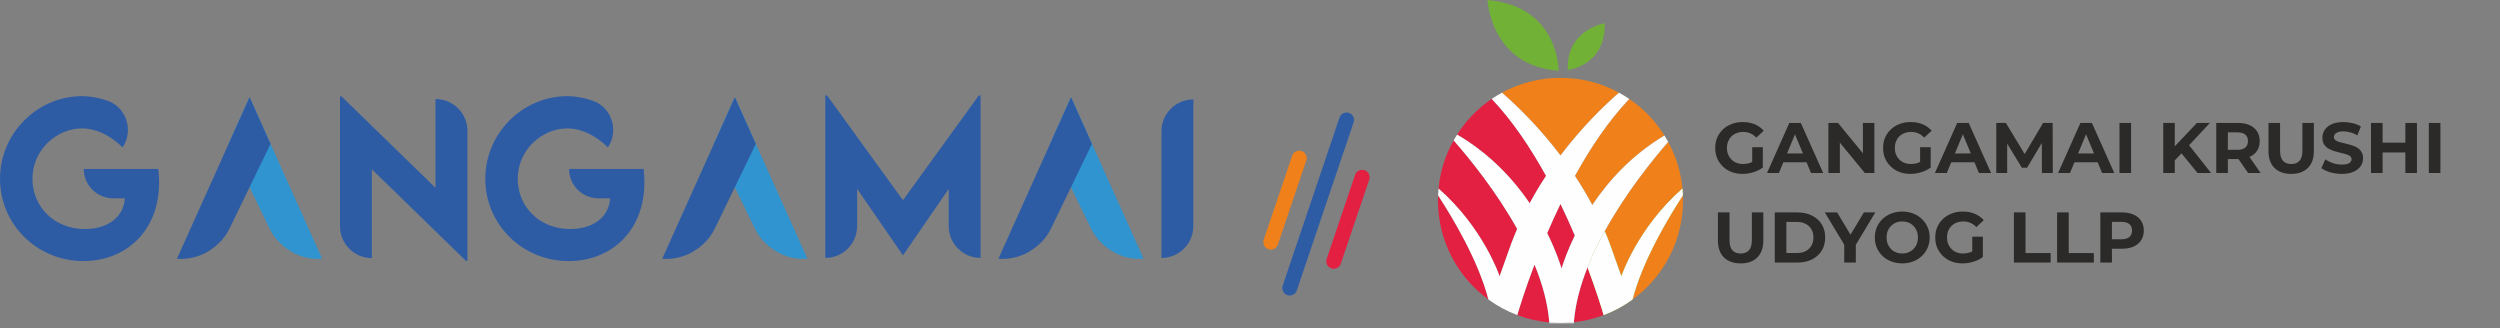 <svg width="419" height="55" viewBox="0 0 419 55" fill="none" xmlns="http://www.w3.org/2000/svg">
<rect x="0" y="0" width="419" height="55" fill="#808080" stroke="none"/>
<path d="M249.309 0C249.309 0 249.815 11.034 261.227 11.864C261.227 11.864 261.318 1.021 249.309 0Z" fill="#70B136"/>
<path d="M268.94 3.89C268.94 3.89 262.466 4.943 262.758 11.731C262.758 11.731 269.159 11.044 268.94 3.89Z" fill="#70B136"/>
<path d="M249.456 50.197C244.332 46.46 241 40.41 241 33.582C241 33.299 241.004 33.022 241.019 32.743C243.505 36.552 247.789 43.727 249.456 50.197Z" fill="#E32042"/>
<path d="M243.626 23.529C246.268 26.541 250.721 32.012 254.274 38.367C253.916 39.198 253.573 40.04 253.252 40.907C253.252 40.907 251.88 44.749 251.331 46.305C251.331 46.305 248.67 38.237 241.096 31.597C241.373 28.687 242.262 25.954 243.626 23.529Z" fill="#E32042"/>
<path d="M259.113 29.476C258.16 30.918 257.238 32.446 256.372 34.055C253.647 30.052 249.728 25.79 244.211 22.557C245.717 20.189 247.695 18.154 250.013 16.579C253.513 20.263 256.555 24.829 259.113 29.476Z" fill="#E32042"/>
<path d="M271.339 15.531C268.823 17.723 265.129 21.295 261.537 26.049C257.943 21.295 254.248 17.723 251.732 15.531C254.646 13.945 257.985 13.045 261.537 13.045C265.087 13.045 268.427 13.945 271.339 15.531Z" fill="#F0811A"/>
<path d="M259.661 54.035C257.79 53.868 255.99 53.449 254.297 52.808C254.633 51.676 255.601 48.504 257.179 44.345C258.49 47.539 259.413 50.825 259.661 54.035Z" fill="#E32042"/>
<path d="M263.935 39.468C262.756 41.89 262.066 43.883 261.72 45C261.353 43.822 260.607 41.672 259.307 39.072C259.984 37.49 260.728 35.847 261.537 34.177C262.41 35.988 263.21 37.768 263.935 39.468Z" fill="#E32042"/>
<path d="M278.962 22.713C273.45 26.007 269.561 30.329 266.869 34.356C265.955 32.637 264.975 31.008 263.965 29.477C266.522 24.833 269.561 20.266 273.064 16.583C275.432 18.192 277.449 20.281 278.962 22.713Z" fill="#F0811A"/>
<path d="M281.98 31.593C274.405 38.237 271.74 46.305 271.74 46.305C271.191 44.749 269.819 40.906 269.819 40.906C269.544 40.17 269.258 39.45 268.957 38.741C272.446 32.401 276.871 26.904 279.59 23.781C280.874 26.145 281.71 28.787 281.98 31.593Z" fill="#F0811A"/>
<path d="M282.075 33.582C282.075 40.41 278.743 46.46 273.615 50.196C275.281 43.719 279.573 36.544 282.056 32.735C282.067 33.014 282.075 33.3 282.075 33.582Z" fill="#F0811A"/>
<path d="M268.775 52.808C267.197 53.407 265.52 53.815 263.781 54.001C264.018 50.959 264.864 47.844 266.069 44.807C267.544 48.736 268.455 51.718 268.775 52.808Z" fill="#E32042"/>
<path d="M282.057 32.736C279.575 36.545 275.283 43.72 273.617 50.197C272.142 51.272 270.514 52.156 268.775 52.808C268.455 51.718 267.544 48.736 266.068 44.806C266.888 42.736 267.879 40.697 268.958 38.74C269.259 39.45 269.545 40.169 269.819 40.906C269.819 40.906 271.193 44.749 271.742 46.303C271.742 46.303 274.405 38.238 281.981 31.592C282.019 31.97 282.042 32.351 282.057 32.736Z" fill="#A1C52C"/>
<path d="M263.779 54.001C263.772 54.058 263.768 54.119 263.765 54.176H259.674C259.67 54.131 259.666 54.081 259.662 54.035C260.28 54.096 260.905 54.123 261.538 54.123C262.297 54.123 263.044 54.081 263.779 54.001Z" fill="#FEFEFE"/>
<path d="M261.722 45C261.356 43.821 260.609 41.672 259.309 39.072C259.987 37.489 260.731 35.846 261.539 34.177C262.413 35.987 263.213 37.768 263.937 39.468C262.758 41.889 262.07 43.882 261.722 45ZM278.962 22.712C273.449 26.007 269.56 30.329 266.868 34.356C265.954 32.636 264.974 31.009 263.963 29.476C266.522 24.832 269.56 20.265 273.063 16.583C272.507 16.205 271.931 15.854 271.34 15.53C268.824 17.723 265.131 21.294 261.539 26.049C257.944 21.294 254.25 17.723 251.734 15.53C251.143 15.854 250.567 16.201 250.015 16.578C253.514 20.262 256.557 24.829 259.115 29.476C258.161 30.917 257.239 32.446 256.374 34.054C253.648 30.051 249.729 25.789 244.212 22.556C244.006 22.873 243.811 23.197 243.629 23.529C246.271 26.54 250.723 32.011 254.276 38.366C253.919 39.198 253.575 40.04 253.255 40.904C253.255 40.904 251.883 44.748 251.334 46.304C251.334 46.304 248.673 38.236 241.098 31.596C241.06 31.977 241.033 32.358 241.021 32.743C243.507 36.551 247.792 43.726 249.457 50.196C250.933 51.271 252.561 52.156 254.3 52.807C254.635 51.675 255.603 48.503 257.181 44.344C258.493 47.538 259.416 50.825 259.664 54.035C260.281 54.095 260.907 54.123 261.539 54.123C262.298 54.123 263.045 54.08 263.781 54C264.018 50.958 264.863 47.843 266.068 44.805C266.888 42.735 267.879 40.696 268.958 38.739C272.446 32.399 276.872 26.902 279.59 23.78C279.392 23.418 279.187 23.064 278.962 22.712Z" fill="#FEFEFE"/>
<path d="M282.057 32.736C279.575 36.545 275.283 43.72 273.617 50.197C272.142 51.272 270.514 52.156 268.775 52.808C268.455 51.718 267.544 48.736 266.068 44.806C266.888 42.736 267.879 40.697 268.958 38.74C269.259 39.45 269.545 40.169 269.819 40.906C269.819 40.906 271.193 44.749 271.742 46.303C271.742 46.303 274.405 38.238 281.981 31.592C282.019 31.97 282.042 32.351 282.057 32.736Z" fill="#FEFEFE"/>
<path d="M292.052 29.144C291.388 29.144 290.776 29.04 290.216 28.832C289.664 28.616 289.18 28.312 288.764 27.92C288.356 27.528 288.036 27.068 287.804 26.54C287.58 26.012 287.468 25.432 287.468 24.8C287.468 24.168 287.58 23.588 287.804 23.06C288.036 22.532 288.36 22.072 288.776 21.68C289.192 21.288 289.68 20.988 290.24 20.78C290.8 20.564 291.416 20.456 292.088 20.456C292.832 20.456 293.5 20.58 294.092 20.828C294.692 21.076 295.196 21.436 295.604 21.908L294.356 23.06C294.052 22.74 293.72 22.504 293.36 22.352C293 22.192 292.608 22.112 292.184 22.112C291.776 22.112 291.404 22.176 291.068 22.304C290.732 22.432 290.44 22.616 290.192 22.856C289.952 23.096 289.764 23.38 289.628 23.708C289.5 24.036 289.436 24.4 289.436 24.8C289.436 25.192 289.5 25.552 289.628 25.88C289.764 26.208 289.952 26.496 290.192 26.744C290.44 26.984 290.728 27.168 291.056 27.296C291.392 27.424 291.76 27.488 292.16 27.488C292.544 27.488 292.916 27.428 293.276 27.308C293.644 27.18 294 26.968 294.344 26.672L295.448 28.076C294.992 28.42 294.46 28.684 293.852 28.868C293.252 29.052 292.652 29.144 292.052 29.144ZM293.672 27.824V24.668H295.448V28.076L293.672 27.824ZM296.15 29L299.894 20.6H301.814L305.57 29H303.53L300.458 21.584H301.226L298.142 29H296.15ZM298.022 27.2L298.538 25.724H302.858L303.386 27.2H298.022ZM306.441 29V20.6H308.049L313.005 26.648H312.225V20.6H314.145V29H312.549L307.581 22.952H308.361V29H306.441ZM320.189 29.144C319.525 29.144 318.913 29.04 318.353 28.832C317.801 28.616 317.317 28.312 316.901 27.92C316.493 27.528 316.173 27.068 315.941 26.54C315.717 26.012 315.605 25.432 315.605 24.8C315.605 24.168 315.717 23.588 315.941 23.06C316.173 22.532 316.497 22.072 316.913 21.68C317.329 21.288 317.817 20.988 318.377 20.78C318.937 20.564 319.553 20.456 320.225 20.456C320.969 20.456 321.637 20.58 322.229 20.828C322.829 21.076 323.333 21.436 323.741 21.908L322.493 23.06C322.189 22.74 321.857 22.504 321.497 22.352C321.137 22.192 320.745 22.112 320.321 22.112C319.913 22.112 319.541 22.176 319.205 22.304C318.869 22.432 318.577 22.616 318.329 22.856C318.089 23.096 317.901 23.38 317.765 23.708C317.637 24.036 317.573 24.4 317.573 24.8C317.573 25.192 317.637 25.552 317.765 25.88C317.901 26.208 318.089 26.496 318.329 26.744C318.577 26.984 318.865 27.168 319.193 27.296C319.529 27.424 319.897 27.488 320.297 27.488C320.681 27.488 321.053 27.428 321.413 27.308C321.781 27.18 322.137 26.968 322.481 26.672L323.585 28.076C323.129 28.42 322.597 28.684 321.989 28.868C321.389 29.052 320.789 29.144 320.189 29.144ZM321.809 27.824V24.668H323.585V28.076L321.809 27.824ZM324.287 29L328.031 20.6H329.951L333.707 29H331.667L328.595 21.584H329.363L326.279 29H324.287ZM326.159 27.2L326.675 25.724H330.995L331.523 27.2H326.159ZM334.578 29V20.6H336.186L339.762 26.528H338.91L342.426 20.6H344.022L344.046 29H342.222L342.21 23.396H342.546L339.738 28.112H338.862L335.994 23.396H336.402V29H334.578ZM344.935 29L348.679 20.6H350.599L354.355 29H352.315L349.243 21.584H350.011L346.927 29H344.935ZM346.807 27.2L347.323 25.724H351.643L352.171 27.2H346.807ZM355.226 29V20.6H357.17V29H355.226ZM364.302 27.08L364.194 24.836L368.214 20.6H370.374L366.75 24.5L365.67 25.652L364.302 27.08ZM362.562 29V20.6H364.494V29H362.562ZM368.31 29L365.322 25.34L366.594 23.96L370.578 29H368.31ZM371.445 29V20.6H375.081C375.833 20.6 376.481 20.724 377.025 20.972C377.569 21.212 377.989 21.56 378.285 22.016C378.581 22.472 378.729 23.016 378.729 23.648C378.729 24.272 378.581 24.812 378.285 25.268C377.989 25.716 377.569 26.06 377.025 26.3C376.481 26.54 375.833 26.66 375.081 26.66H372.525L373.389 25.808V29H371.445ZM376.785 29L374.685 25.952H376.761L378.885 29H376.785ZM373.389 26.024L372.525 25.112H374.973C375.573 25.112 376.021 24.984 376.317 24.728C376.613 24.464 376.761 24.104 376.761 23.648C376.761 23.184 376.613 22.824 376.317 22.568C376.021 22.312 375.573 22.184 374.973 22.184H372.525L373.389 21.26V26.024ZM384.001 29.144C382.809 29.144 381.877 28.812 381.205 28.148C380.533 27.484 380.197 26.536 380.197 25.304V20.6H382.141V25.232C382.141 26.032 382.305 26.608 382.633 26.96C382.961 27.312 383.421 27.488 384.013 27.488C384.605 27.488 385.065 27.312 385.393 26.96C385.721 26.608 385.885 26.032 385.885 25.232V20.6H387.805V25.304C387.805 26.536 387.469 27.484 386.797 28.148C386.125 28.812 385.193 29.144 384.001 29.144ZM392.486 29.144C391.814 29.144 391.17 29.056 390.554 28.88C389.938 28.696 389.442 28.46 389.066 28.172L389.726 26.708C390.086 26.964 390.51 27.176 390.998 27.344C391.494 27.504 391.994 27.584 392.498 27.584C392.882 27.584 393.19 27.548 393.422 27.476C393.662 27.396 393.838 27.288 393.95 27.152C394.062 27.016 394.118 26.86 394.118 26.684C394.118 26.46 394.03 26.284 393.854 26.156C393.678 26.02 393.446 25.912 393.158 25.832C392.87 25.744 392.55 25.664 392.198 25.592C391.854 25.512 391.506 25.416 391.154 25.304C390.81 25.192 390.494 25.048 390.206 24.872C389.918 24.696 389.682 24.464 389.498 24.176C389.322 23.888 389.234 23.52 389.234 23.072C389.234 22.592 389.362 22.156 389.618 21.764C389.882 21.364 390.274 21.048 390.794 20.816C391.322 20.576 391.982 20.456 392.774 20.456C393.302 20.456 393.822 20.52 394.334 20.648C394.846 20.768 395.298 20.952 395.69 21.2L395.09 22.676C394.698 22.452 394.306 22.288 393.914 22.184C393.522 22.072 393.138 22.016 392.762 22.016C392.386 22.016 392.078 22.06 391.838 22.148C391.598 22.236 391.426 22.352 391.322 22.496C391.218 22.632 391.166 22.792 391.166 22.976C391.166 23.192 391.254 23.368 391.43 23.504C391.606 23.632 391.838 23.736 392.126 23.816C392.414 23.896 392.73 23.976 393.074 24.056C393.426 24.136 393.774 24.228 394.118 24.332C394.47 24.436 394.79 24.576 395.078 24.752C395.366 24.928 395.598 25.16 395.774 25.448C395.958 25.736 396.05 26.1 396.05 26.54C396.05 27.012 395.918 27.444 395.654 27.836C395.39 28.228 394.994 28.544 394.466 28.784C393.946 29.024 393.286 29.144 392.486 29.144ZM403.139 20.6H405.083V29H403.139V20.6ZM399.323 29H397.379V20.6H399.323V29ZM403.283 25.556H399.179V23.912H403.283V25.556ZM407.07 29V20.6H409.014V29H407.07ZM291.728 44.144C290.536 44.144 289.604 43.812 288.932 43.148C288.26 42.484 287.924 41.536 287.924 40.304V35.6H289.868V40.232C289.868 41.032 290.032 41.608 290.36 41.96C290.688 42.312 291.148 42.488 291.74 42.488C292.332 42.488 292.792 42.312 293.12 41.96C293.448 41.608 293.612 41.032 293.612 40.232V35.6H295.532V40.304C295.532 41.536 295.196 42.484 294.524 43.148C293.852 43.812 292.92 44.144 291.728 44.144ZM297.453 44V35.6H301.269C302.181 35.6 302.985 35.776 303.681 36.128C304.377 36.472 304.921 36.956 305.313 37.58C305.705 38.204 305.901 38.944 305.901 39.8C305.901 40.648 305.705 41.388 305.313 42.02C304.921 42.644 304.377 43.132 303.681 43.484C302.985 43.828 302.181 44 301.269 44H297.453ZM299.397 42.404H301.173C301.733 42.404 302.217 42.3 302.625 42.092C303.041 41.876 303.361 41.572 303.585 41.18C303.817 40.788 303.933 40.328 303.933 39.8C303.933 39.264 303.817 38.804 303.585 38.42C303.361 38.028 303.041 37.728 302.625 37.52C302.217 37.304 301.733 37.196 301.173 37.196H299.397V42.404ZM309.092 44V40.568L309.536 41.744L305.84 35.6H307.904L310.736 40.316H309.548L312.392 35.6H314.3L310.604 41.744L311.036 40.568V44H309.092ZM318.83 44.144C318.166 44.144 317.55 44.036 316.982 43.82C316.422 43.604 315.934 43.3 315.518 42.908C315.11 42.516 314.79 42.056 314.558 41.528C314.334 41 314.222 40.424 314.222 39.8C314.222 39.176 314.334 38.6 314.558 38.072C314.79 37.544 315.114 37.084 315.53 36.692C315.946 36.3 316.434 35.996 316.994 35.78C317.554 35.564 318.162 35.456 318.818 35.456C319.482 35.456 320.09 35.564 320.642 35.78C321.202 35.996 321.686 36.3 322.094 36.692C322.51 37.084 322.834 37.544 323.066 38.072C323.298 38.592 323.414 39.168 323.414 39.8C323.414 40.424 323.298 41.004 323.066 41.54C322.834 42.068 322.51 42.528 322.094 42.92C321.686 43.304 321.202 43.604 320.642 43.82C320.09 44.036 319.486 44.144 318.83 44.144ZM318.818 42.488C319.194 42.488 319.538 42.424 319.85 42.296C320.17 42.168 320.45 41.984 320.69 41.744C320.93 41.504 321.114 41.22 321.242 40.892C321.378 40.564 321.446 40.2 321.446 39.8C321.446 39.4 321.378 39.036 321.242 38.708C321.114 38.38 320.93 38.096 320.69 37.856C320.458 37.616 320.182 37.432 319.862 37.304C319.542 37.176 319.194 37.112 318.818 37.112C318.442 37.112 318.094 37.176 317.774 37.304C317.462 37.432 317.186 37.616 316.946 37.856C316.706 38.096 316.518 38.38 316.382 38.708C316.254 39.036 316.19 39.4 316.19 39.8C316.19 40.192 316.254 40.556 316.382 40.892C316.518 41.22 316.702 41.504 316.934 41.744C317.174 41.984 317.454 42.168 317.774 42.296C318.094 42.424 318.442 42.488 318.818 42.488ZM328.931 44.144C328.267 44.144 327.655 44.04 327.095 43.832C326.543 43.616 326.059 43.312 325.643 42.92C325.235 42.528 324.915 42.068 324.683 41.54C324.459 41.012 324.347 40.432 324.347 39.8C324.347 39.168 324.459 38.588 324.683 38.06C324.915 37.532 325.239 37.072 325.655 36.68C326.071 36.288 326.559 35.988 327.119 35.78C327.679 35.564 328.295 35.456 328.967 35.456C329.711 35.456 330.379 35.58 330.971 35.828C331.571 36.076 332.075 36.436 332.483 36.908L331.235 38.06C330.931 37.74 330.599 37.504 330.239 37.352C329.879 37.192 329.487 37.112 329.063 37.112C328.655 37.112 328.283 37.176 327.947 37.304C327.611 37.432 327.319 37.616 327.071 37.856C326.831 38.096 326.643 38.38 326.507 38.708C326.379 39.036 326.315 39.4 326.315 39.8C326.315 40.192 326.379 40.552 326.507 40.88C326.643 41.208 326.831 41.496 327.071 41.744C327.319 41.984 327.607 42.168 327.935 42.296C328.271 42.424 328.639 42.488 329.039 42.488C329.423 42.488 329.795 42.428 330.155 42.308C330.523 42.18 330.879 41.968 331.223 41.672L332.327 43.076C331.871 43.42 331.339 43.684 330.731 43.868C330.131 44.052 329.531 44.144 328.931 44.144ZM330.551 42.824V39.668H332.327V43.076L330.551 42.824ZM337.531 44V35.6H339.475V42.416H343.687V44H337.531ZM344.773 44V35.6H346.717V42.416H350.929V44H344.773ZM352.016 44V35.6H355.652C356.404 35.6 357.052 35.724 357.596 35.972C358.14 36.212 358.56 36.56 358.856 37.016C359.152 37.472 359.3 38.016 359.3 38.648C359.3 39.272 359.152 39.812 358.856 40.268C358.56 40.724 358.14 41.076 357.596 41.324C357.052 41.564 356.404 41.684 355.652 41.684H353.096L353.96 40.808V44H352.016ZM353.96 41.024L353.096 40.1H355.544C356.144 40.1 356.592 39.972 356.888 39.716C357.184 39.46 357.332 39.104 357.332 38.648C357.332 38.184 357.184 37.824 356.888 37.568C356.592 37.312 356.144 37.184 355.544 37.184H353.096L353.96 36.26V41.024Z" fill="#2B2A29"/>
<path d="M72.99 16.593C75.947 16.593 78.346 18.992 78.346 21.95V43.724H78.099L62.325 28.378V43.262C59.375 43.262 56.984 40.871 56.984 37.921V16.164H57.248L72.99 31.477L72.99 16.593Z" fill="#2D5CA5"/>
<path d="M108.002 30.553C108.002 38.894 102.25 43.756 95.328 43.756C87.498 43.756 81.334 37.559 81.334 29.977C81.334 22.378 87.531 16.114 95.129 16.114C96.522 16.128 97.951 16.394 99.332 16.874C102.537 17.989 103.775 21.882 101.888 24.702C99.811 22.675 97.437 21.521 95.064 21.521C90.944 21.521 86.773 25.015 86.773 29.977C86.773 34.592 90.366 38.383 95.558 38.383C99.35 38.383 102.068 36.438 102.25 33.24H100.305C97.584 33.24 95.377 31.034 95.377 28.312H107.871C107.953 29.086 108.002 29.828 108.002 30.553Z" fill="#2D5CA5"/>
<path d="M26.668 30.553C26.668 38.894 20.916 43.756 13.993 43.756C6.164 43.756 0 37.559 0 29.977C0 22.378 6.196 16.114 13.795 16.114C15.187 16.128 16.616 16.394 17.998 16.874C21.203 17.989 22.44 21.882 20.552 24.702C18.476 22.675 16.103 21.521 13.729 21.521C9.608 21.521 5.439 25.015 5.439 29.977C5.439 34.592 9.032 38.383 14.224 38.383C18.014 38.383 20.734 36.438 20.916 33.24H18.971C16.249 33.24 14.042 31.034 14.042 28.312H26.536C26.619 29.086 26.668 29.828 26.668 30.553Z" fill="#2D5CA5"/>
<path d="M164.344 16V43.229C161.395 43.229 159.003 40.839 159.003 37.888V31.658L151.355 42.784H151.322L143.658 31.658V37.888C143.658 40.839 141.268 43.229 138.318 43.229V16H138.615L151.339 33.554L164.048 16H164.344Z" fill="#2D5CA5"/>
<path d="M200 16.659V37.889C200 40.839 197.609 43.23 194.66 43.23V21.999C194.66 19.05 197.051 16.659 200 16.659Z" fill="#2D5CA5"/>
<path d="M53.996 43.368C53.434 43.407 52.904 43.395 52.4 43.343C51.461 43.248 50.62 43.011 49.877 42.698C48.403 42.075 47.309 41.144 46.587 40.37C46.023 39.766 45.543 39.047 45.157 38.255L45.151 38.24L43.898 35.66L43.437 34.708L41.859 31.454L41.823 31.383L38.307 24.13L41.829 16.291L53.996 43.368Z" fill="#2F94CF"/>
<path d="M45.337 24.115L41.822 31.383L41.787 31.456L40.215 34.708L39.721 35.731L38.499 38.255C38.474 38.307 38.446 38.359 38.419 38.411C38.044 39.142 37.593 39.806 37.065 40.37C36.411 41.071 35.457 41.9 34.191 42.511C33.436 42.877 32.57 43.165 31.59 43.3C30.988 43.386 30.344 43.413 29.656 43.368L38.306 24.13L41.828 16.291L45.337 24.115Z" fill="#2D5CA5"/>
<path d="M191.672 43.368C191.11 43.407 190.58 43.395 190.075 43.343C189.136 43.248 188.296 43.011 187.551 42.698C186.077 42.075 184.985 41.144 184.263 40.37C183.699 39.766 183.219 39.047 182.833 38.255L182.827 38.24L181.574 35.66L181.113 34.708L179.535 31.454L179.497 31.383L175.982 24.13L179.504 16.291L191.672 43.368Z" fill="#2F94CF"/>
<path d="M183.012 24.115L179.497 31.383L179.463 31.456L177.891 34.708L177.396 35.731L176.175 38.255C176.15 38.307 176.122 38.359 176.095 38.411C175.72 39.142 175.269 39.806 174.741 40.37C174.087 41.071 173.131 41.9 171.866 42.511C171.112 42.877 170.246 43.165 169.266 43.3C168.664 43.386 168.019 43.413 167.332 43.368L175.981 24.13L179.503 16.291L183.012 24.115Z" fill="#2D5CA5"/>
<path d="M135.33 43.368C134.768 43.407 134.236 43.395 133.733 43.343C132.793 43.248 131.952 43.011 131.209 42.698C129.735 42.075 128.642 41.144 127.921 40.37C127.355 39.766 126.877 39.047 126.489 38.255L126.483 38.24L125.23 35.66L124.769 34.708L123.191 31.454L123.155 31.383L119.639 24.13L123.161 16.291L135.33 43.368Z" fill="#2F94CF"/>
<path d="M126.672 24.115L123.156 31.383L123.121 31.456L121.549 34.708L121.056 35.731L119.833 38.255C119.808 38.307 119.781 38.359 119.754 38.411C119.378 39.142 118.927 39.806 118.399 40.37C117.745 41.071 116.791 41.9 115.526 42.511C114.77 42.877 113.904 43.165 112.925 43.3C112.323 43.386 111.678 43.413 110.99 43.368L119.64 24.13L123.162 16.291L126.672 24.115Z" fill="#2D5CA5"/>
<path d="M225.684 20.106L216.163 48.273" stroke="#2D5CA5" stroke-width="2.5" stroke-linecap="round"/>
<path d="M228.295 29.712L223.535 43.795" stroke="#E32042" stroke-width="2.5" stroke-linecap="round"/>
<path d="M217.75 26.502L212.989 40.585" stroke="#F0811A" stroke-width="2.5" stroke-linecap="round"/>
</svg>
